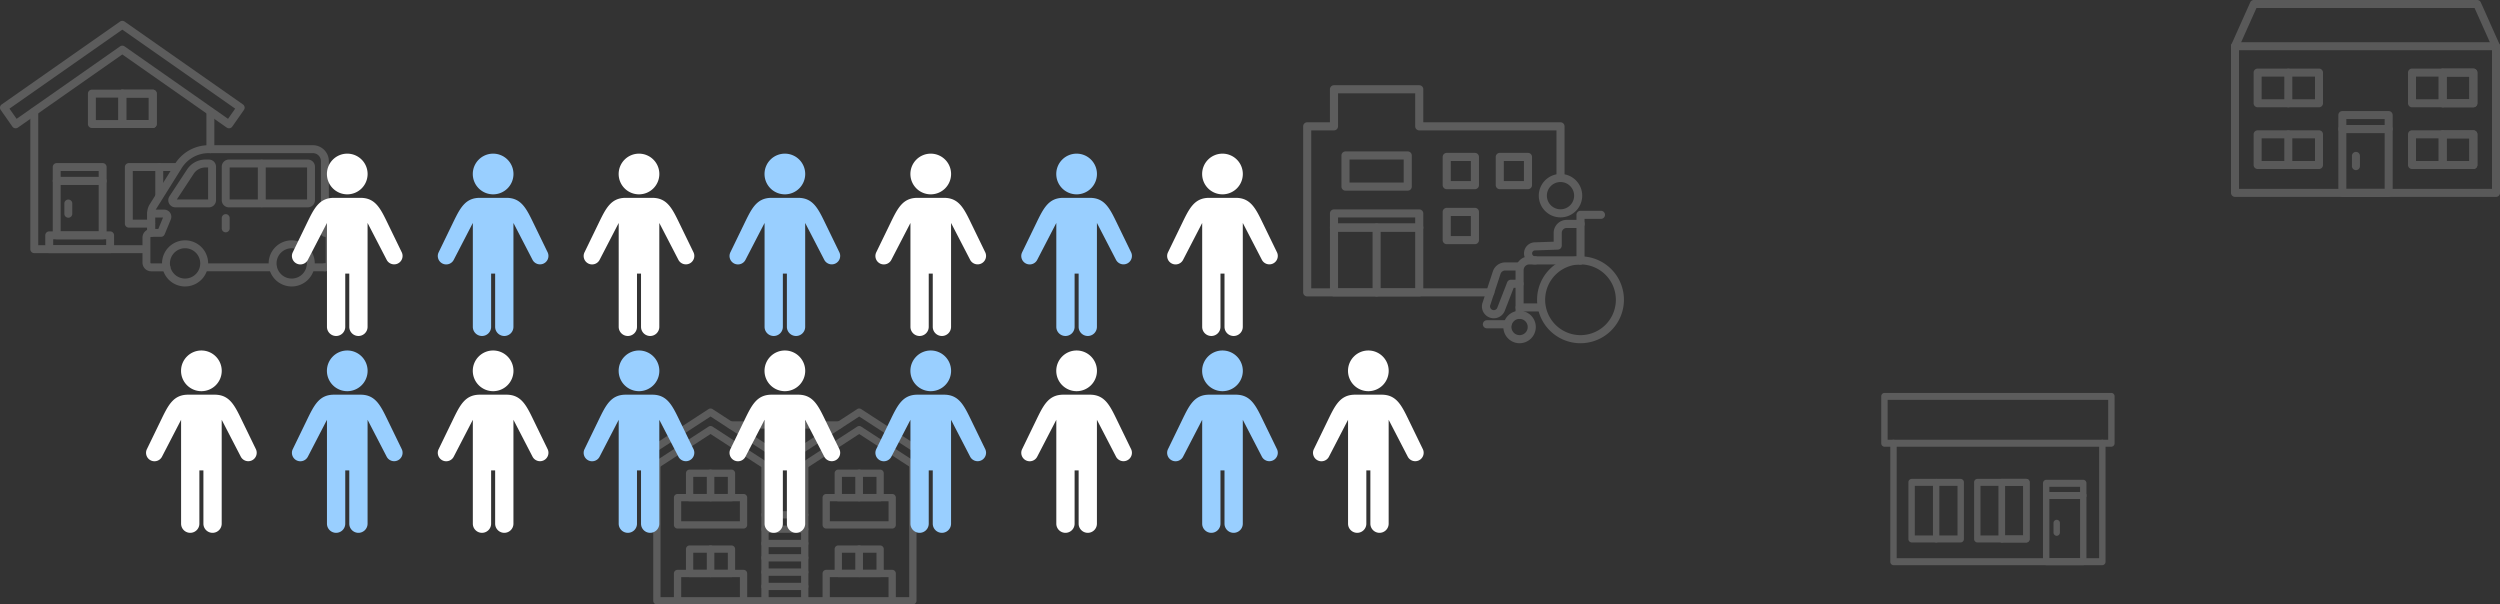 <svg xmlns="http://www.w3.org/2000/svg" xmlns:xlink="http://www.w3.org/1999/xlink" width="868.999" height="210.096" viewBox="0 0 868.999 210.096"><rect x="0" y="0" width="868.999" height="210.096" fill="#333333" stroke="none"/><defs><clipPath id="a"><rect width="93.5" height="68.432" fill="#fff"/></clipPath><clipPath id="b"><rect width="81.111" height="59.884" fill="#fff"/></clipPath><clipPath id="c"><rect width="115.949" height="92.334" fill="#fff"/></clipPath><clipPath id="d"><rect width="111.512" height="89.686" fill="#fff"/></clipPath><clipPath id="e"><rect width="98.424" height="68.096" fill="#fff"/></clipPath><clipPath id="f"><rect width="38.478" height="63.377" fill="#99cfff"/></clipPath><clipPath id="g"><rect width="38.478" height="63.377" fill="#fff"/></clipPath></defs><g transform="translate(-230.025 -6095.5)"><g transform="translate(1005.524 6095.5)" opacity="0.191"><g transform="translate(0 0)" clip-path="url(#a)"><path d="M92.112,69.621H1.388A1.387,1.387,0,0,1,0,68.234V17.244a1.388,1.388,0,0,1,1.388-1.388H92.112A1.388,1.388,0,0,1,93.5,17.244v50.99a1.387,1.387,0,0,1-1.388,1.388M2.775,66.846h87.95V18.631H2.775Z" transform="translate(0 -1.189)" fill="#fff"/><path d="M92.113,17.443a1.387,1.387,0,0,1-1.267-.821L84.657,2.775H8.843L2.654,16.622A1.387,1.387,0,0,1,.121,15.489L6.677.821A1.386,1.386,0,0,1,7.943,0H85.557a1.386,1.386,0,0,1,1.266.821l6.556,14.668a1.388,1.388,0,0,1-1.265,1.954" transform="translate(0 0)" fill="#fff"/><path d="M57.826,71.956h-16.1a1.387,1.387,0,0,1-1.388-1.388V48.381a1.388,1.388,0,0,1,1.388-1.388h16.1a1.388,1.388,0,0,1,1.388,1.388V70.569a1.387,1.387,0,0,1-1.388,1.388M43.11,69.181H56.438V49.768H43.11Z" transform="translate(-3.025 -3.524)" fill="#fff"/><path d="M57.826,49.374h-16.1a1.387,1.387,0,0,1-1.388-1.388V43.132a1.387,1.387,0,0,1,1.388-1.388h16.1a1.387,1.387,0,0,1,1.388,1.388v4.855a1.387,1.387,0,0,1-1.388,1.388M43.11,46.6H56.438V44.518H43.11Z" transform="translate(-3.025 -3.13)" fill="#fff"/><path d="M90.1,39.218H79.434a1.388,1.388,0,0,1-1.388-1.388V27.165a1.388,1.388,0,0,1,1.388-1.388H90.1a1.388,1.388,0,0,1,1.388,1.388V37.831A1.388,1.388,0,0,1,90.1,39.218m-9.278-2.775h7.89v-7.89h-7.89Z" transform="translate(-5.853 -1.933)" fill="#fff"/><path d="M31.222,39.218H9.892A1.388,1.388,0,0,1,8.5,37.831V27.165a1.388,1.388,0,0,1,1.388-1.388H31.222a1.387,1.387,0,0,1,1.388,1.388V37.831a1.387,1.387,0,0,1-1.388,1.388M11.279,36.443H29.836v-7.89H11.279Z" transform="translate(-0.638 -1.933)" fill="#fff"/><path d="M21.422,39.218a1.387,1.387,0,0,1-1.388-1.388V27.166a1.388,1.388,0,0,1,2.775,0V37.831a1.387,1.387,0,0,1-1.388,1.388" transform="translate(-1.502 -1.933)" fill="#fff"/><path d="M31.222,62.412H9.892A1.387,1.387,0,0,1,8.5,61.025V50.36a1.387,1.387,0,0,1,1.388-1.388H31.222A1.387,1.387,0,0,1,32.61,50.36V61.025a1.387,1.387,0,0,1-1.388,1.388M11.279,59.637H29.836v-7.89H11.279Z" transform="translate(-0.638 -3.672)" fill="#fff"/><path d="M21.422,62.412a1.387,1.387,0,0,1-1.388-1.388V50.36a1.388,1.388,0,0,1,2.775,0V61.025a1.387,1.387,0,0,1-1.388,1.388" transform="translate(-1.502 -3.672)" fill="#fff"/><path d="M89.234,39.218H67.9a1.388,1.388,0,0,1-1.388-1.388V27.165A1.388,1.388,0,0,1,67.9,25.777H89.234a1.388,1.388,0,0,1,1.388,1.388V37.831a1.388,1.388,0,0,1-1.388,1.388M69.291,36.443H87.848v-7.89H69.291Z" transform="translate(-4.988 -1.933)" fill="#fff"/><path d="M79.434,39.218a1.387,1.387,0,0,1-1.388-1.388V27.166a1.388,1.388,0,0,1,2.775,0V37.831a1.387,1.387,0,0,1-1.388,1.388" transform="translate(-5.853 -1.933)" fill="#fff"/><path d="M90.1,62.412H79.434a1.387,1.387,0,0,1-1.388-1.388V50.36a1.387,1.387,0,0,1,1.388-1.388H90.1a1.387,1.387,0,0,1,1.388,1.388V61.025A1.387,1.387,0,0,1,90.1,62.412m-9.278-2.775h7.89v-7.89h-7.89Z" transform="translate(-5.853 -3.672)" fill="#fff"/><path d="M89.234,62.412H67.9a1.387,1.387,0,0,1-1.388-1.388V50.36A1.387,1.387,0,0,1,67.9,48.972H89.234a1.387,1.387,0,0,1,1.388,1.388V61.025a1.387,1.387,0,0,1-1.388,1.388M69.291,59.637H87.848v-7.89H69.291Z" transform="translate(-4.988 -3.672)" fill="#fff"/><path d="M79.434,62.412a1.387,1.387,0,0,1-1.388-1.388V50.36a1.388,1.388,0,0,1,2.775,0V61.025a1.387,1.387,0,0,1-1.388,1.388" transform="translate(-5.853 -3.672)" fill="#fff"/><path d="M46.832,63.415a1.387,1.387,0,0,1-1.388-1.388v-3.6a1.388,1.388,0,0,1,2.775,0v3.6a1.387,1.387,0,0,1-1.388,1.388" transform="translate(-3.408 -4.278)" fill="#fff"/></g></g><g transform="translate(883.944 6232.076)" opacity="0.2"><g transform="translate(0 0)" clip-path="url(#b)"><path d="M77.959,63.716H5.362A1.165,1.165,0,0,1,4.252,62.5V21.322a1.166,1.166,0,0,1,1.11-1.214h72.6a1.166,1.166,0,0,1,1.11,1.214V62.5a1.166,1.166,0,0,1-1.11,1.214M6.473,61.287H76.848V22.536H6.473Z" transform="translate(-1.105 -3.831)" fill="#fff"/><path d="M80,18.705H76.854a1.219,1.219,0,0,1,0-2.428h2.037V2.428H2.221V16.277H4.258a1.219,1.219,0,0,1,0,2.428H1.11A1.165,1.165,0,0,1,0,17.491V1.214A1.165,1.165,0,0,1,1.11,0H80a1.166,1.166,0,0,1,1.11,1.214V17.491A1.166,1.166,0,0,1,80,18.705" transform="translate(0 0)" fill="#fff"/><path d="M89.955,67.993H77.069a1.166,1.166,0,0,1-1.11-1.214V43.771a1.166,1.166,0,0,1,1.11-1.214H89.955a1.166,1.166,0,0,1,1.11,1.214V66.779a1.166,1.166,0,0,1-1.11,1.214M78.18,65.564H88.845V44.985H78.18Z" transform="translate(-19.736 -8.109)" fill="#fff"/><path d="M89.955,43.985H77.069a1.166,1.166,0,0,1-1.11-1.214V38.522a1.166,1.166,0,0,1,1.11-1.214H89.955a1.166,1.166,0,0,1,1.11,1.214v4.249a1.166,1.166,0,0,1-1.11,1.214M78.18,41.557H88.845V39.736H78.18Z" transform="translate(-19.736 -7.108)" fill="#fff"/><path d="M30.935,59.011H13.866a1.165,1.165,0,0,1-1.11-1.214V38.138a1.166,1.166,0,0,1,1.11-1.214H30.935a1.166,1.166,0,0,1,1.11,1.214V57.8a1.165,1.165,0,0,1-1.11,1.214M14.977,56.583H29.825V39.352H14.977Z" transform="translate(-3.314 -7.035)" fill="#fff"/><path d="M25.4,59.012a1.165,1.165,0,0,1-1.11-1.214V38.139a1.115,1.115,0,1,1,2.221,0V57.8a1.165,1.165,0,0,1-1.11,1.214" transform="translate(-6.31 -7.035)" fill="#fff"/><path d="M64.787,59.011H56.252a1.165,1.165,0,0,1-1.11-1.214V38.138a1.166,1.166,0,0,1,1.11-1.214h8.534a1.166,1.166,0,0,1,1.11,1.214V57.8a1.166,1.166,0,0,1-1.11,1.214m-7.424-2.428h6.314V39.352H57.363Z" transform="translate(-14.327 -7.035)" fill="#fff"/><path d="M61.791,59.011H44.721a1.166,1.166,0,0,1-1.11-1.214V38.138a1.166,1.166,0,0,1,1.11-1.214H61.791a1.166,1.166,0,0,1,1.11,1.214V57.8a1.166,1.166,0,0,1-1.11,1.214M45.832,56.583H60.68V39.352H45.832Z" transform="translate(-11.331 -7.035)" fill="#fff"/><path d="M56.252,59.012a1.165,1.165,0,0,1-1.11-1.214V38.139a1.115,1.115,0,1,1,2.221,0V57.8a1.166,1.166,0,0,1-1.11,1.214" transform="translate(-14.327 -7.035)" fill="#fff"/><path d="M82.012,60.065a1.166,1.166,0,0,1-1.11-1.214V55.7a1.115,1.115,0,1,1,2.221,0v3.15a1.166,1.166,0,0,1-1.11,1.214" transform="translate(-21.02 -10.381)" fill="#fff"/></g></g><g transform="translate(230.025 6102.742)" opacity="0.203"><g clip-path="url(#c)"><path d="M79.6,37.355a1.372,1.372,0,0,1-.788-.249l-36.3-25.415L6.222,37.107a1.377,1.377,0,0,1-1.917-.338L.249,30.974a1.376,1.376,0,0,1,.338-1.916L41.729.25a1.374,1.374,0,0,1,1.578,0L84.451,29.058a1.377,1.377,0,0,1,.338,1.916L80.73,36.768a1.373,1.373,0,0,1-1.128.587M42.518,8.637a1.371,1.371,0,0,1,.789.249L79.266,34.063l2.48-3.541L42.518,3.056,3.292,30.522l2.479,3.541L41.729,8.885a1.371,1.371,0,0,1,.789-.249" transform="translate(0 0)" fill="#fff"/><path d="M50.389,83.478H12.866A1.376,1.376,0,0,1,11.49,82.1v-47.8a1.376,1.376,0,1,1,2.752,0v46.42H50.389a1.376,1.376,0,1,1,0,2.752" transform="translate(-0.951 -2.726)" fill="#fff"/><path d="M79.6,48.713a1.375,1.375,0,0,1-1.376-1.376V34.306a1.376,1.376,0,1,1,2.752,0V47.338A1.376,1.376,0,0,1,79.6,48.713" transform="translate(-6.476 -2.726)" fill="#fff"/><path d="M37.338,80.834H21.37a1.376,1.376,0,0,1-1.376-1.376V60.538a1.376,1.376,0,0,1,1.376-1.376H37.338a1.376,1.376,0,0,1,1.376,1.376v18.92a1.375,1.375,0,0,1-1.376,1.376M22.746,78.082H35.962V61.914H22.746Z" transform="translate(-1.655 -4.898)" fill="#fff"/><path d="M37.338,61.479H21.37A1.376,1.376,0,0,1,19.994,60.1V55.289a1.376,1.376,0,0,1,1.376-1.376H37.338a1.376,1.376,0,0,1,1.376,1.376V60.1a1.375,1.375,0,0,1-1.376,1.376M22.746,58.727H35.962V56.665H22.746Z" transform="translate(-1.655 -4.463)" fill="#fff"/><path d="M39.7,87.357H18.535a1.376,1.376,0,0,1-1.376-1.376V81.166a1.376,1.376,0,0,1,1.376-1.376H39.7a1.375,1.375,0,0,1,1.376,1.376v4.815A1.376,1.376,0,0,1,39.7,87.357M19.911,84.605H38.327V82.542H19.911Z" transform="translate(-1.421 -6.606)" fill="#fff"/><path d="M69.419,99.221A8.017,8.017,0,1,1,77.437,91.2a8.026,8.026,0,0,1-8.017,8.017m0-13.283A5.266,5.266,0,1,0,74.685,91.2a5.271,5.271,0,0,0-5.266-5.266" transform="translate(-5.083 -6.887)" fill="#fff"/><path d="M109.826,99.221a8.017,8.017,0,1,1,8.017-8.017,8.026,8.026,0,0,1-8.017,8.017m0-13.283a5.266,5.266,0,1,0,5.266,5.266,5.271,5.271,0,0,0-5.266-5.266" transform="translate(-8.428 -6.887)" fill="#fff"/><path d="M101.038,94.67H77.259a1.376,1.376,0,0,1,0-2.752h23.779a1.376,1.376,0,1,1,0,2.752" transform="translate(-6.282 -7.61)" fill="#fff"/><path d="M117.4,90.962a1.376,1.376,0,1,1,0-2.752.267.267,0,0,0,.267-.267V79.25a.267.267,0,0,0-.267-.267,1.375,1.375,0,0,1-1.376-1.376V52.691a2.8,2.8,0,0,0-2.8-2.8H77.058a11.092,11.092,0,0,0-9.46,5.244l-8.78,14.049a2.805,2.805,0,0,0-.426,1.485v6.94a1.375,1.375,0,0,1-1.376,1.376.268.268,0,0,0-.268.267v8.694a.267.267,0,0,0,.267.267h5.29a1.376,1.376,0,1,1,0,2.752h-5.29A3.023,3.023,0,0,1,54,87.944V79.25a3.023,3.023,0,0,1,1.643-2.687v-5.9a5.542,5.542,0,0,1,.844-2.942l8.78-14.05a13.827,13.827,0,0,1,11.794-6.537h36.165a5.552,5.552,0,0,1,5.554,5.554V76.563a3.022,3.022,0,0,1,1.644,2.687v8.694a3.023,3.023,0,0,1-3.019,3.019" transform="translate(-4.47 -3.902)" fill="#fff"/><path d="M77.888,69.186H66.257a2.483,2.483,0,0,1-2.076-3.845l6.12-9.321a7.619,7.619,0,0,1,6.388-3.448h1.2a2.485,2.485,0,0,1,2.482,2.482V66.7a2.485,2.485,0,0,1-2.482,2.483M66.755,66.435H77.618V55.325h-.929A4.875,4.875,0,0,0,72.6,57.531Z" transform="translate(-5.28 -4.352)" fill="#fff"/><path d="M113.959,69.186H86.524A2.485,2.485,0,0,1,84.041,66.7V55.055a2.485,2.485,0,0,1,2.483-2.482h27.435a2.486,2.486,0,0,1,2.483,2.482V66.7a2.486,2.486,0,0,1-2.483,2.482M86.793,66.435h26.9V55.325h-26.9Z" transform="translate(-6.958 -4.352)" fill="#fff"/><path d="M99.086,69.13a1.375,1.375,0,0,1-1.376-1.376V54.017a1.376,1.376,0,0,1,2.752,0V67.754a1.375,1.375,0,0,1-1.376,1.376" transform="translate(-8.089 -4.358)" fill="#fff"/><path d="M60.574,81H57.165a1.375,1.375,0,0,1-1.376-1.376v-6.7a1.375,1.375,0,0,1,1.376-1.376h4.522a2.483,2.483,0,0,1,2.3,3.429l-2.136,5.173A1.376,1.376,0,0,1,60.574,81m-2.033-2.752h1.113l1.631-3.95H58.541Z" transform="translate(-4.619 -5.923)" fill="#fff"/><path d="M85.417,79.579A1.375,1.375,0,0,1,84.041,78.2V74.634a1.376,1.376,0,0,1,2.752,0V78.2a1.375,1.375,0,0,1-1.376,1.376" transform="translate(-6.958 -6.065)" fill="#fff"/><path d="M25.767,74.044a1.375,1.375,0,0,1-1.376-1.376V69.1a1.376,1.376,0,0,1,2.752,0v3.569a1.375,1.375,0,0,1-1.376,1.376" transform="translate(-2.019 -5.607)" fill="#fff"/><path d="M122.558,94.67h-4.892a1.376,1.376,0,1,1,0-2.752h4.892a1.376,1.376,0,1,1,0,2.752" transform="translate(-9.627 -7.61)" fill="#fff"/><path d="M56.808,39.408H46.232a1.376,1.376,0,0,1-1.376-1.376V27.457a1.376,1.376,0,0,1,1.376-1.376H56.808a1.376,1.376,0,0,1,1.376,1.376V38.032a1.376,1.376,0,0,1-1.376,1.376m-9.2-2.752h7.824V28.833H47.608Z" transform="translate(-3.713 -2.159)" fill="#fff"/><path d="M55.854,39.408H34.7a1.376,1.376,0,0,1-1.376-1.376V27.457A1.375,1.375,0,0,1,34.7,26.081H55.854a1.376,1.376,0,0,1,1.376,1.376V38.032a1.376,1.376,0,0,1-1.376,1.376M36.078,36.656h18.4V28.833h-18.4Z" transform="translate(-2.759 -2.159)" fill="#fff"/><path d="M46.232,39.408a1.375,1.375,0,0,1-1.376-1.376V27.457a1.376,1.376,0,0,1,2.752,0V38.032a1.375,1.375,0,0,1-1.376,1.376" transform="translate(-3.713 -2.159)" fill="#fff"/><path d="M56.464,76.341H48.7a1.376,1.376,0,0,1-1.376-1.376V55.289A1.376,1.376,0,0,1,48.7,53.913H65.333a1.376,1.376,0,0,1,0,2.752H50.076V73.589h6.388a1.376,1.376,0,1,1,0,2.752" transform="translate(-3.918 -4.463)" fill="#fff"/><path d="M60.231,66.5a1.375,1.375,0,0,1-1.376-1.376V55.289a1.376,1.376,0,0,1,2.752,0v9.838A1.375,1.375,0,0,1,60.231,66.5" transform="translate(-4.872 -4.463)" fill="#fff"/></g></g><g transform="translate(683 6125.122)" opacity="0.204"><g transform="translate(0 0)" clip-path="url(#d)"><path d="M65.02,73.412H1.408A1.407,1.407,0,0,1,0,72V14.292a1.407,1.407,0,0,1,1.408-1.408h7.9V1.408A1.408,1.408,0,0,1,10.717,0H40.355a1.408,1.408,0,0,1,1.408,1.408V12.884H89.455a1.408,1.408,0,0,1,1.408,1.408V32.25a1.408,1.408,0,0,1-2.815,0V15.7H40.355a1.407,1.407,0,0,1-1.408-1.408V2.815H12.125V14.292A1.407,1.407,0,0,1,10.717,15.7h-7.9V70.6H65.02a1.408,1.408,0,1,1,0,2.815" transform="translate(0 0)" fill="#fff"/><path d="M40.966,76.569H11.329a1.408,1.408,0,0,1-1.408-1.408V52.653a1.408,1.408,0,0,1,1.408-1.408H40.966a1.407,1.407,0,0,1,1.408,1.408V75.162a1.407,1.407,0,0,1-1.408,1.408m-28.23-2.815H39.558V54.06H12.736Z" transform="translate(-0.611 -3.157)" fill="#fff"/><path d="M40.966,53.737H11.329a1.408,1.408,0,0,1-1.408-1.408V47.4A1.408,1.408,0,0,1,11.329,46H40.966A1.407,1.407,0,0,1,42.373,47.4v4.926a1.407,1.407,0,0,1-1.408,1.408m-28.23-2.815H39.558v-2.11H12.736Z" transform="translate(-0.611 -2.834)" fill="#fff"/><path d="M27.12,76.569a1.407,1.407,0,0,1-1.408-1.408V52.653a1.408,1.408,0,1,1,2.815,0V75.162a1.407,1.407,0,0,1-1.408,1.408" transform="translate(-1.584 -3.157)" fill="#fff"/><path d="M62.889,58.046h-9.8a1.408,1.408,0,0,1-1.408-1.408v-9.8a1.407,1.407,0,0,1,1.408-1.408h9.8A1.408,1.408,0,0,1,64.3,46.84v9.8a1.408,1.408,0,0,1-1.408,1.408M54.5,55.231h6.984V48.247H54.5Z" transform="translate(-3.184 -2.799)" fill="#fff"/><path d="M82.543,37.683h-9.8a1.408,1.408,0,0,1-1.408-1.408v-9.8a1.408,1.408,0,0,1,1.408-1.408h9.8a1.407,1.407,0,0,1,1.408,1.408v9.8a1.407,1.407,0,0,1-1.408,1.408m-8.391-2.815h6.984V27.884H74.152Z" transform="translate(-4.395 -1.545)" fill="#fff"/><path d="M62.889,37.683h-9.8a1.407,1.407,0,0,1-1.408-1.408v-9.8a1.407,1.407,0,0,1,1.408-1.408h9.8A1.407,1.407,0,0,1,64.3,26.477v9.8a1.408,1.408,0,0,1-1.408,1.408M54.5,34.868h6.984V27.884H54.5Z" transform="translate(-3.184 -1.545)" fill="#fff"/><path d="M101.747,93.591a15.1,15.1,0,1,1,15.1-15.1,15.119,15.119,0,0,1-15.1,15.1m0-27.39a12.287,12.287,0,1,0,12.287,12.287A12.3,12.3,0,0,0,101.747,66.2" transform="translate(-5.338 -3.905)" fill="#fff"/><path d="M79.8,94.834a5.64,5.64,0,1,1,5.64-5.641,5.647,5.647,0,0,1-5.64,5.641m0-8.465a2.825,2.825,0,1,0,2.825,2.825A2.828,2.828,0,0,0,79.8,86.369" transform="translate(-4.569 -5.148)" fill="#fff"/><path d="M87.561,83.631h-7.48a1.408,1.408,0,0,1,0-2.815h7.48a1.408,1.408,0,0,1,0,2.815" transform="translate(-4.847 -4.979)" fill="#fff"/><path d="M75.1,89.866H67.935a1.408,1.408,0,0,1,0-2.815H75.1a1.408,1.408,0,0,1,0,2.815" transform="translate(-4.098 -5.363)" fill="#fff"/><path d="M102.646,65.162a1.407,1.407,0,0,1-1.408-1.408V47.921a1.407,1.407,0,0,1,1.408-1.408h7.147a1.408,1.408,0,0,1,0,2.815h-5.739V63.754a1.407,1.407,0,0,1-1.408,1.408" transform="translate(-6.237 -2.866)" fill="#fff"/><path d="M80.081,85.127a1.407,1.407,0,0,1-1.408-1.408V68.179a4.8,4.8,0,0,1,4.793-4.793h17.789a1.408,1.408,0,0,1,0,2.815H83.466a1.981,1.981,0,0,0-1.978,1.978v15.54a1.407,1.407,0,0,1-1.408,1.408" transform="translate(-4.847 -3.905)" fill="#fff"/><path d="M70.335,85.059a4.116,4.116,0,0,1-3.864-5.522l3.563-10.822a4.534,4.534,0,0,1,4.29-3.079h4.989a1.408,1.408,0,1,1,0,2.815H74.324A1.713,1.713,0,0,0,72.7,69.609L69.13,80.458a1.3,1.3,0,1,0,2.429.93l3.435-8.84a1.408,1.408,0,0,1,1.312-.9h3.008a1.408,1.408,0,0,1,0,2.815H77.269L74.193,82.38a4.1,4.1,0,0,1-3.858,2.679" transform="translate(-4.08 -4.044)" fill="#fff"/><path d="M94.832,47.965a7.549,7.549,0,1,1,7.549-7.549,7.557,7.557,0,0,1-7.549,7.549m0-12.283a4.734,4.734,0,1,0,4.734,4.733,4.738,4.738,0,0,0-4.734-4.733" transform="translate(-5.377 -2.025)" fill="#fff"/><path d="M85.655,65.369a3.844,3.844,0,0,1,0-7.688l6.463-.222V54.408a4.535,4.535,0,0,1,4.53-4.53h4.8a1.408,1.408,0,1,1,0,2.815h-4.8a1.717,1.717,0,0,0-1.714,1.714v4.41a1.407,1.407,0,0,1-1.36,1.407l-7.87.27a1.043,1.043,0,0,0-1.076,1.03,1.03,1.03,0,0,0,1.028,1.028,1.408,1.408,0,1,1,0,2.815" transform="translate(-5.04 -3.073)" fill="#fff"/><path d="M37.23,38.16H15.59a1.408,1.408,0,0,1-1.408-1.408V25.933a1.408,1.408,0,0,1,1.408-1.408H37.23a1.408,1.408,0,0,1,1.408,1.408v10.82A1.408,1.408,0,0,1,37.23,38.16M17,35.345H35.822v-8H17Z" transform="translate(-0.874 -1.511)" fill="#fff"/></g></g><g transform="translate(453.633 6237.5)" opacity="0.203"><g transform="translate(0 0)" clip-path="url(#e)"><path d="M94.334,71.558H5.358A1.267,1.267,0,0,1,4.091,70.29v-46.7a1.267,1.267,0,0,1,2.535,0V69.023H93.067V23.588a1.267,1.267,0,1,1,2.535,0v46.7a1.267,1.267,0,0,1-1.267,1.267" transform="translate(-0.634 -3.462)" fill="#fff"/><path d="M26.1,67.344H18.823a1.268,1.268,0,0,1-1.267-1.267V57.6a1.268,1.268,0,0,1,1.267-1.267H26.1A1.268,1.268,0,0,1,27.366,57.6v8.474A1.268,1.268,0,0,1,26.1,67.344M20.091,64.81h4.741V58.872H20.091Z" transform="translate(-2.723 -8.738)" fill="#fff"/><path d="M34.709,67.344H27.434a1.268,1.268,0,0,1-1.267-1.267V57.6a1.268,1.268,0,0,1,1.267-1.267h7.275A1.268,1.268,0,0,1,35.976,57.6v8.474a1.268,1.268,0,0,1-1.267,1.267M28.7,64.81h4.74V58.872H28.7Z" transform="translate(-4.058 -8.738)" fill="#fff"/><path d="M36.8,78.389a1.267,1.267,0,0,1-1.267-1.267V68.9H15.13v8.222a1.267,1.267,0,0,1-2.535,0V67.632a1.267,1.267,0,0,1,1.267-1.267H36.8a1.267,1.267,0,0,1,1.267,1.267v9.489A1.267,1.267,0,0,1,36.8,78.389" transform="translate(-1.953 -10.293)" fill="#fff"/><path d="M87.257,67.344H79.982a1.268,1.268,0,0,1-1.267-1.267V57.6a1.268,1.268,0,0,1,1.267-1.267h7.275A1.268,1.268,0,0,1,88.524,57.6v8.474a1.268,1.268,0,0,1-1.267,1.267M81.25,64.81h4.74V58.872H81.25Z" transform="translate(-12.208 -8.738)" fill="#fff"/><path d="M95.868,67.344H88.592a1.268,1.268,0,0,1-1.267-1.267V57.6a1.268,1.268,0,0,1,1.267-1.267h7.275A1.268,1.268,0,0,1,97.135,57.6v8.474a1.268,1.268,0,0,1-1.267,1.267M89.86,64.81H94.6V58.872H89.86Z" transform="translate(-13.544 -8.738)" fill="#fff"/><path d="M97.954,78.389a1.267,1.267,0,0,1-1.267-1.267V68.9h-20.4v8.222a1.267,1.267,0,0,1-2.535,0V67.632a1.267,1.267,0,0,1,1.267-1.267H97.954a1.267,1.267,0,0,1,1.267,1.267v9.489a1.267,1.267,0,0,1-1.267,1.267" transform="translate(-11.439 -10.293)" fill="#fff"/><path d="M26.1,36.138H18.823a1.267,1.267,0,0,1-1.267-1.267V26.4a1.268,1.268,0,0,1,1.267-1.267H26.1A1.268,1.268,0,0,1,27.366,26.4v8.473A1.267,1.267,0,0,1,26.1,36.138M20.091,33.6h4.741V27.666H20.091Z" transform="translate(-2.723 -3.898)" fill="#fff"/><path d="M34.709,36.138H27.434a1.267,1.267,0,0,1-1.267-1.267V26.4a1.268,1.268,0,0,1,1.267-1.267h7.275A1.268,1.268,0,0,1,35.976,26.4v8.473a1.267,1.267,0,0,1-1.267,1.267M28.7,33.6h4.74V27.666H28.7Z" transform="translate(-4.058 -3.898)" fill="#fff"/><path d="M36.8,47.183H13.863A1.267,1.267,0,0,1,12.6,45.915V36.426a1.267,1.267,0,0,1,1.267-1.267H36.8a1.267,1.267,0,0,1,1.267,1.267v9.489A1.267,1.267,0,0,1,36.8,47.183M15.131,44.648h20.4V37.694h-20.4Z" transform="translate(-1.954 -5.453)" fill="#fff"/><path d="M87.257,36.138H79.982a1.267,1.267,0,0,1-1.267-1.267V26.4a1.268,1.268,0,0,1,1.267-1.267h7.275A1.268,1.268,0,0,1,88.524,26.4v8.473a1.267,1.267,0,0,1-1.267,1.267M81.25,33.6h4.74V27.666H81.25Z" transform="translate(-12.208 -3.898)" fill="#fff"/><path d="M95.868,36.138H88.592a1.267,1.267,0,0,1-1.267-1.267V26.4a1.268,1.268,0,0,1,1.267-1.267h7.275A1.268,1.268,0,0,1,97.135,26.4v8.473a1.267,1.267,0,0,1-1.267,1.267M89.86,33.6H94.6V27.666H89.86Z" transform="translate(-13.544 -3.898)" fill="#fff"/><path d="M97.954,47.183H75.021a1.267,1.267,0,0,1-1.267-1.267V36.426a1.267,1.267,0,0,1,1.267-1.267H97.954a1.267,1.267,0,0,1,1.267,1.267v9.489a1.267,1.267,0,0,1-1.267,1.267M76.289,44.648h20.4V37.694h-20.4Z" transform="translate(-11.439 -5.453)" fill="#fff"/><path d="M63.652,44.778H49.839a1.267,1.267,0,1,1,0-2.535H63.652a1.267,1.267,0,1,1,0,2.535" transform="translate(-7.533 -6.552)" fill="#fff"/><path d="M63.652,56.562H49.839a1.267,1.267,0,1,1,0-2.535H63.652a1.267,1.267,0,1,1,0,2.535" transform="translate(-7.533 -8.38)" fill="#fff"/><path d="M63.652,50.67H49.839a1.267,1.267,0,1,1,0-2.535H63.652a1.267,1.267,0,1,1,0,2.535" transform="translate(-7.533 -7.466)" fill="#fff"/><path d="M63.652,62.455H49.839a1.267,1.267,0,1,1,0-2.535H63.652a1.267,1.267,0,1,1,0,2.535" transform="translate(-7.533 -9.294)" fill="#fff"/><path d="M63.652,68.347H49.839a1.267,1.267,0,1,1,0-2.535H63.652a1.267,1.267,0,1,1,0,2.535" transform="translate(-7.533 -10.207)" fill="#fff"/><path d="M63.652,74.239H49.839a1.267,1.267,0,1,1,0-2.535H63.652a1.267,1.267,0,1,1,0,2.535" transform="translate(-7.533 -11.121)" fill="#fff"/><path d="M49.839,71.558a1.267,1.267,0,0,1-1.267-1.267v-46.7a1.267,1.267,0,0,1,2.535,0v46.7a1.267,1.267,0,0,1-1.267,1.267" transform="translate(-7.533 -3.462)" fill="#fff"/><path d="M66.187,71.558A1.267,1.267,0,0,1,64.92,70.29v-46.7a1.267,1.267,0,0,1,2.535,0v46.7a1.267,1.267,0,0,1-1.267,1.267" transform="translate(-10.069 -3.462)" fill="#fff"/><path d="M73.443,7.8h-37.8a1.267,1.267,0,1,1,0-2.535h37.8a1.267,1.267,0,1,1,0,2.535" transform="translate(-5.332 -0.817)" fill="#fff"/><path d="M97.156,22.99a1.266,1.266,0,0,1-.69-.2L75.049,8.864,56.809,20.72a1.267,1.267,0,0,1-.69.2H42.306a1.267,1.267,0,0,1-.69-.2L23.376,8.864,1.958,22.785A1.267,1.267,0,0,1,0,21.722V15.637a1.268,1.268,0,0,1,.577-1.063L22.686.2a1.266,1.266,0,0,1,1.381,0l19.922,12.95H54.436L74.358.2A1.268,1.268,0,0,1,75.74.2l22.108,14.37a1.269,1.269,0,0,1,.576,1.063v6.085a1.268,1.268,0,0,1-1.267,1.267M2.535,16.325v3.062l20.151-13.1a1.266,1.266,0,0,1,1.381,0l18.616,12.1H55.743l18.615-12.1a1.268,1.268,0,0,1,1.381,0l20.149,13.1V16.325L75.049,2.779,55.5,15.485a1.267,1.267,0,0,1-.69.2h-11.2a1.267,1.267,0,0,1-.69-.2L23.376,2.779Z" transform="translate(0 0)" fill="#fff"/></g></g><g transform="translate(331.493 6217.331)"><g clip-path="url(#f)"><path d="M26.312,7.072A7.072,7.072,0,1,1,19.24,0a7.073,7.073,0,0,1,7.072,7.072m11.87,27.22L33.4,24.445c-2.6-5.386-4.36-9.083-9.547-9.083H14.623c-5.187,0-6.942,3.7-9.547,9.083L.3,34.293a2.932,2.932,0,0,0,5.276,2.561l6.608-12.764V60.2a3.179,3.179,0,0,0,6.358,0V41.688h1.4V60.2a3.179,3.179,0,0,0,6.358,0V24.089l6.609,12.764a2.932,2.932,0,0,0,5.275-2.561Z" transform="translate(0)" fill="#99cfff"/></g></g><g transform="translate(382.197 6217.331)"><g transform="translate(0)" clip-path="url(#g)"><path d="M26.312,7.072A7.072,7.072,0,1,1,19.24,0a7.073,7.073,0,0,1,7.072,7.072m11.87,27.22L33.4,24.445c-2.6-5.386-4.36-9.083-9.547-9.083H14.623c-5.187,0-6.942,3.7-9.547,9.083L.3,34.293a2.932,2.932,0,0,0,5.276,2.561l6.608-12.764V60.2a3.179,3.179,0,0,0,6.358,0V41.688h1.4V60.2a3.179,3.179,0,0,0,6.358,0V24.089l6.609,12.764a2.932,2.932,0,0,0,5.275-2.561Z" transform="translate(0)" fill="#fff"/></g></g><g transform="translate(280.788 6217.331)"><g transform="translate(0)" clip-path="url(#g)"><path d="M26.312,7.072A7.072,7.072,0,1,1,19.24,0a7.073,7.073,0,0,1,7.072,7.072m11.87,27.22L33.4,24.445c-2.6-5.386-4.36-9.083-9.547-9.083H14.623c-5.187,0-6.942,3.7-9.547,9.083L.3,34.293a2.932,2.932,0,0,0,5.276,2.561l6.608-12.764V60.2a3.179,3.179,0,0,0,6.358,0V41.688h1.4V60.2a3.179,3.179,0,0,0,6.358,0V24.089l6.609,12.764a2.932,2.932,0,0,0,5.275-2.561Z" transform="translate(0)" fill="#fff"/></g></g><g transform="translate(382.197 6148.909)"><g transform="translate(0)" clip-path="url(#f)"><path d="M26.312,7.072A7.072,7.072,0,1,1,19.24,0a7.073,7.073,0,0,1,7.072,7.072m11.87,27.22L33.4,24.445c-2.6-5.386-4.36-9.083-9.547-9.083H14.623c-5.187,0-6.942,3.7-9.547,9.083L.3,34.293a2.932,2.932,0,0,0,5.276,2.561l6.608-12.764V60.2a3.179,3.179,0,0,0,6.358,0V41.688h1.4V60.2a3.179,3.179,0,0,0,6.358,0V24.089l6.609,12.764a2.932,2.932,0,0,0,5.275-2.561Z" transform="translate(0)" fill="#99cfff"/></g></g><g transform="translate(432.901 6217.331)"><g transform="translate(0)" clip-path="url(#f)"><path d="M26.312,7.072A7.072,7.072,0,1,1,19.24,0a7.073,7.073,0,0,1,7.072,7.072m11.87,27.22L33.4,24.445c-2.6-5.386-4.36-9.083-9.547-9.083H14.623c-5.187,0-6.942,3.7-9.547,9.083L.3,34.293a2.932,2.932,0,0,0,5.276,2.561l6.608-12.764V60.2a3.179,3.179,0,0,0,6.358,0V41.688h1.4V60.2a3.179,3.179,0,0,0,6.358,0V24.089l6.609,12.764a2.932,2.932,0,0,0,5.275-2.561Z" transform="translate(0)" fill="#99cfff"/></g></g><g transform="translate(432.901 6148.909)"><g transform="translate(0)" clip-path="url(#g)"><path d="M26.312,7.072A7.072,7.072,0,1,1,19.24,0a7.073,7.073,0,0,1,7.072,7.072m11.87,27.22L33.4,24.445c-2.6-5.386-4.36-9.083-9.547-9.083H14.623c-5.187,0-6.942,3.7-9.547,9.083L.3,34.293a2.932,2.932,0,0,0,5.276,2.561l6.608-12.764V60.2a3.179,3.179,0,0,0,6.358,0V41.688h1.4V60.2a3.179,3.179,0,0,0,6.358,0V24.089l6.609,12.764a2.932,2.932,0,0,0,5.275-2.561Z" transform="translate(0)" fill="#fff"/></g></g><g transform="translate(331.493 6148.909)"><g transform="translate(0)" clip-path="url(#g)"><path d="M26.312,7.072A7.072,7.072,0,1,1,19.24,0a7.073,7.073,0,0,1,7.072,7.072m11.87,27.22L33.4,24.445c-2.6-5.386-4.36-9.083-9.547-9.083H14.623c-5.187,0-6.942,3.7-9.547,9.083L.3,34.293a2.932,2.932,0,0,0,5.276,2.561l6.608-12.764V60.2a3.179,3.179,0,0,0,6.358,0V41.688h1.4V60.2a3.179,3.179,0,0,0,6.358,0V24.089l6.609,12.764a2.932,2.932,0,0,0,5.275-2.561Z" transform="translate(0)" fill="#fff"/></g></g><g transform="translate(483.605 6217.331)"><g transform="translate(0)" clip-path="url(#g)"><path d="M26.312,7.072A7.072,7.072,0,1,1,19.24,0a7.073,7.073,0,0,1,7.072,7.072m11.87,27.22L33.4,24.445c-2.6-5.386-4.36-9.083-9.547-9.083H14.623c-5.187,0-6.942,3.7-9.547,9.083L.3,34.293a2.932,2.932,0,0,0,5.276,2.561l6.608-12.764V60.2a3.179,3.179,0,0,0,6.358,0V41.688h1.4V60.2a3.179,3.179,0,0,0,6.358,0V24.089l6.609,12.764a2.932,2.932,0,0,0,5.275-2.561Z" transform="translate(0)" fill="#fff"/></g></g><g transform="translate(483.605 6148.909)"><g transform="translate(0)" clip-path="url(#f)"><path d="M26.312,7.072A7.072,7.072,0,1,1,19.24,0a7.073,7.073,0,0,1,7.072,7.072m11.87,27.22L33.4,24.445c-2.6-5.386-4.36-9.083-9.547-9.083H14.623c-5.187,0-6.942,3.7-9.547,9.083L.3,34.293a2.932,2.932,0,0,0,5.276,2.561l6.608-12.764V60.2a3.179,3.179,0,0,0,6.358,0V41.688h1.4V60.2a3.179,3.179,0,0,0,6.358,0V24.089l6.609,12.764a2.932,2.932,0,0,0,5.275-2.561Z" transform="translate(0)" fill="#99cfff"/></g></g><g transform="translate(534.311 6217.331)"><g transform="translate(0)" clip-path="url(#f)"><path d="M26.312,7.072A7.072,7.072,0,1,1,19.24,0a7.073,7.073,0,0,1,7.072,7.072m11.87,27.22L33.4,24.445c-2.6-5.386-4.36-9.083-9.547-9.083H14.623c-5.187,0-6.942,3.7-9.547,9.083L.3,34.293a2.932,2.932,0,0,0,5.276,2.561l6.608-12.764V60.2a3.179,3.179,0,0,0,6.358,0V41.688h1.4V60.2a3.179,3.179,0,0,0,6.358,0V24.089l6.609,12.764a2.932,2.932,0,0,0,5.275-2.561Z" transform="translate(0)" fill="#99cfff"/></g></g><g transform="translate(534.311 6148.909)"><g transform="translate(0)" clip-path="url(#g)"><path d="M26.312,7.072A7.072,7.072,0,1,1,19.24,0a7.073,7.073,0,0,1,7.072,7.072m11.87,27.22L33.4,24.445c-2.6-5.386-4.36-9.083-9.547-9.083H14.623c-5.187,0-6.942,3.7-9.547,9.083L.3,34.293a2.932,2.932,0,0,0,5.276,2.561l6.608-12.764V60.2a3.179,3.179,0,0,0,6.358,0V41.688h1.4V60.2a3.179,3.179,0,0,0,6.358,0V24.089l6.609,12.764a2.932,2.932,0,0,0,5.275-2.561Z" transform="translate(0)" fill="#fff"/></g></g><g transform="translate(635.72 6148.909)"><g transform="translate(0)" clip-path="url(#g)"><path d="M26.312,7.072A7.072,7.072,0,1,1,19.24,0a7.073,7.073,0,0,1,7.072,7.072m11.87,27.22L33.4,24.445c-2.6-5.386-4.36-9.083-9.547-9.083H14.623c-5.187,0-6.942,3.7-9.547,9.083L.3,34.293a2.932,2.932,0,0,0,5.276,2.561l6.608-12.764V60.2a3.179,3.179,0,0,0,6.358,0V41.688h1.4V60.2a3.179,3.179,0,0,0,6.358,0V24.089l6.609,12.764a2.932,2.932,0,0,0,5.275-2.561Z" transform="translate(0)" fill="#fff"/></g></g><g transform="translate(585.015 6217.331)"><g transform="translate(0)" clip-path="url(#g)"><path d="M26.312,7.072A7.072,7.072,0,1,1,19.24,0a7.073,7.073,0,0,1,7.072,7.072m11.87,27.22L33.4,24.445c-2.6-5.386-4.36-9.083-9.547-9.083H14.623c-5.187,0-6.942,3.7-9.547,9.083L.3,34.293a2.932,2.932,0,0,0,5.276,2.561l6.608-12.764V60.2a3.179,3.179,0,0,0,6.358,0V41.688h1.4V60.2a3.179,3.179,0,0,0,6.358,0V24.089l6.609,12.764a2.932,2.932,0,0,0,5.275-2.561Z" transform="translate(0)" fill="#fff"/></g></g><g transform="translate(686.422 6217.331)"><g transform="translate(0)" clip-path="url(#g)"><path d="M26.312,7.072A7.072,7.072,0,1,1,19.24,0a7.073,7.073,0,0,1,7.072,7.072m11.87,27.22L33.4,24.445c-2.6-5.386-4.36-9.083-9.547-9.083H14.623c-5.187,0-6.942,3.7-9.547,9.083L.3,34.293a2.932,2.932,0,0,0,5.276,2.561l6.608-12.764V60.2a3.179,3.179,0,0,0,6.358,0V41.688h1.4V60.2a3.179,3.179,0,0,0,6.358,0V24.089l6.609,12.764a2.932,2.932,0,0,0,5.275-2.561Z" transform="translate(0)" fill="#fff"/></g></g><g transform="translate(585.015 6148.909)"><g transform="translate(0)" clip-path="url(#f)"><path d="M26.312,7.072A7.072,7.072,0,1,1,19.24,0a7.073,7.073,0,0,1,7.072,7.072m11.87,27.22L33.4,24.445c-2.6-5.386-4.36-9.083-9.547-9.083H14.623c-5.187,0-6.942,3.7-9.547,9.083L.3,34.293a2.932,2.932,0,0,0,5.276,2.561l6.608-12.764V60.2a3.179,3.179,0,0,0,6.358,0V41.688h1.4V60.2a3.179,3.179,0,0,0,6.358,0V24.089l6.609,12.764a2.932,2.932,0,0,0,5.275-2.561Z" transform="translate(0)" fill="#99cfff"/></g></g><g transform="translate(635.719 6217.331)"><g transform="translate(0)" clip-path="url(#f)"><path d="M26.312,7.072A7.072,7.072,0,1,1,19.24,0a7.073,7.073,0,0,1,7.072,7.072m11.87,27.22L33.4,24.445c-2.6-5.386-4.36-9.083-9.547-9.083H14.623c-5.187,0-6.942,3.7-9.547,9.083L.3,34.293a2.932,2.932,0,0,0,5.276,2.561l6.608-12.764V60.2a3.179,3.179,0,0,0,6.358,0V41.688h1.4V60.2a3.179,3.179,0,0,0,6.358,0V24.089l6.609,12.764a2.932,2.932,0,0,0,5.275-2.561Z" transform="translate(0)" fill="#99cfff"/></g></g></g></svg>